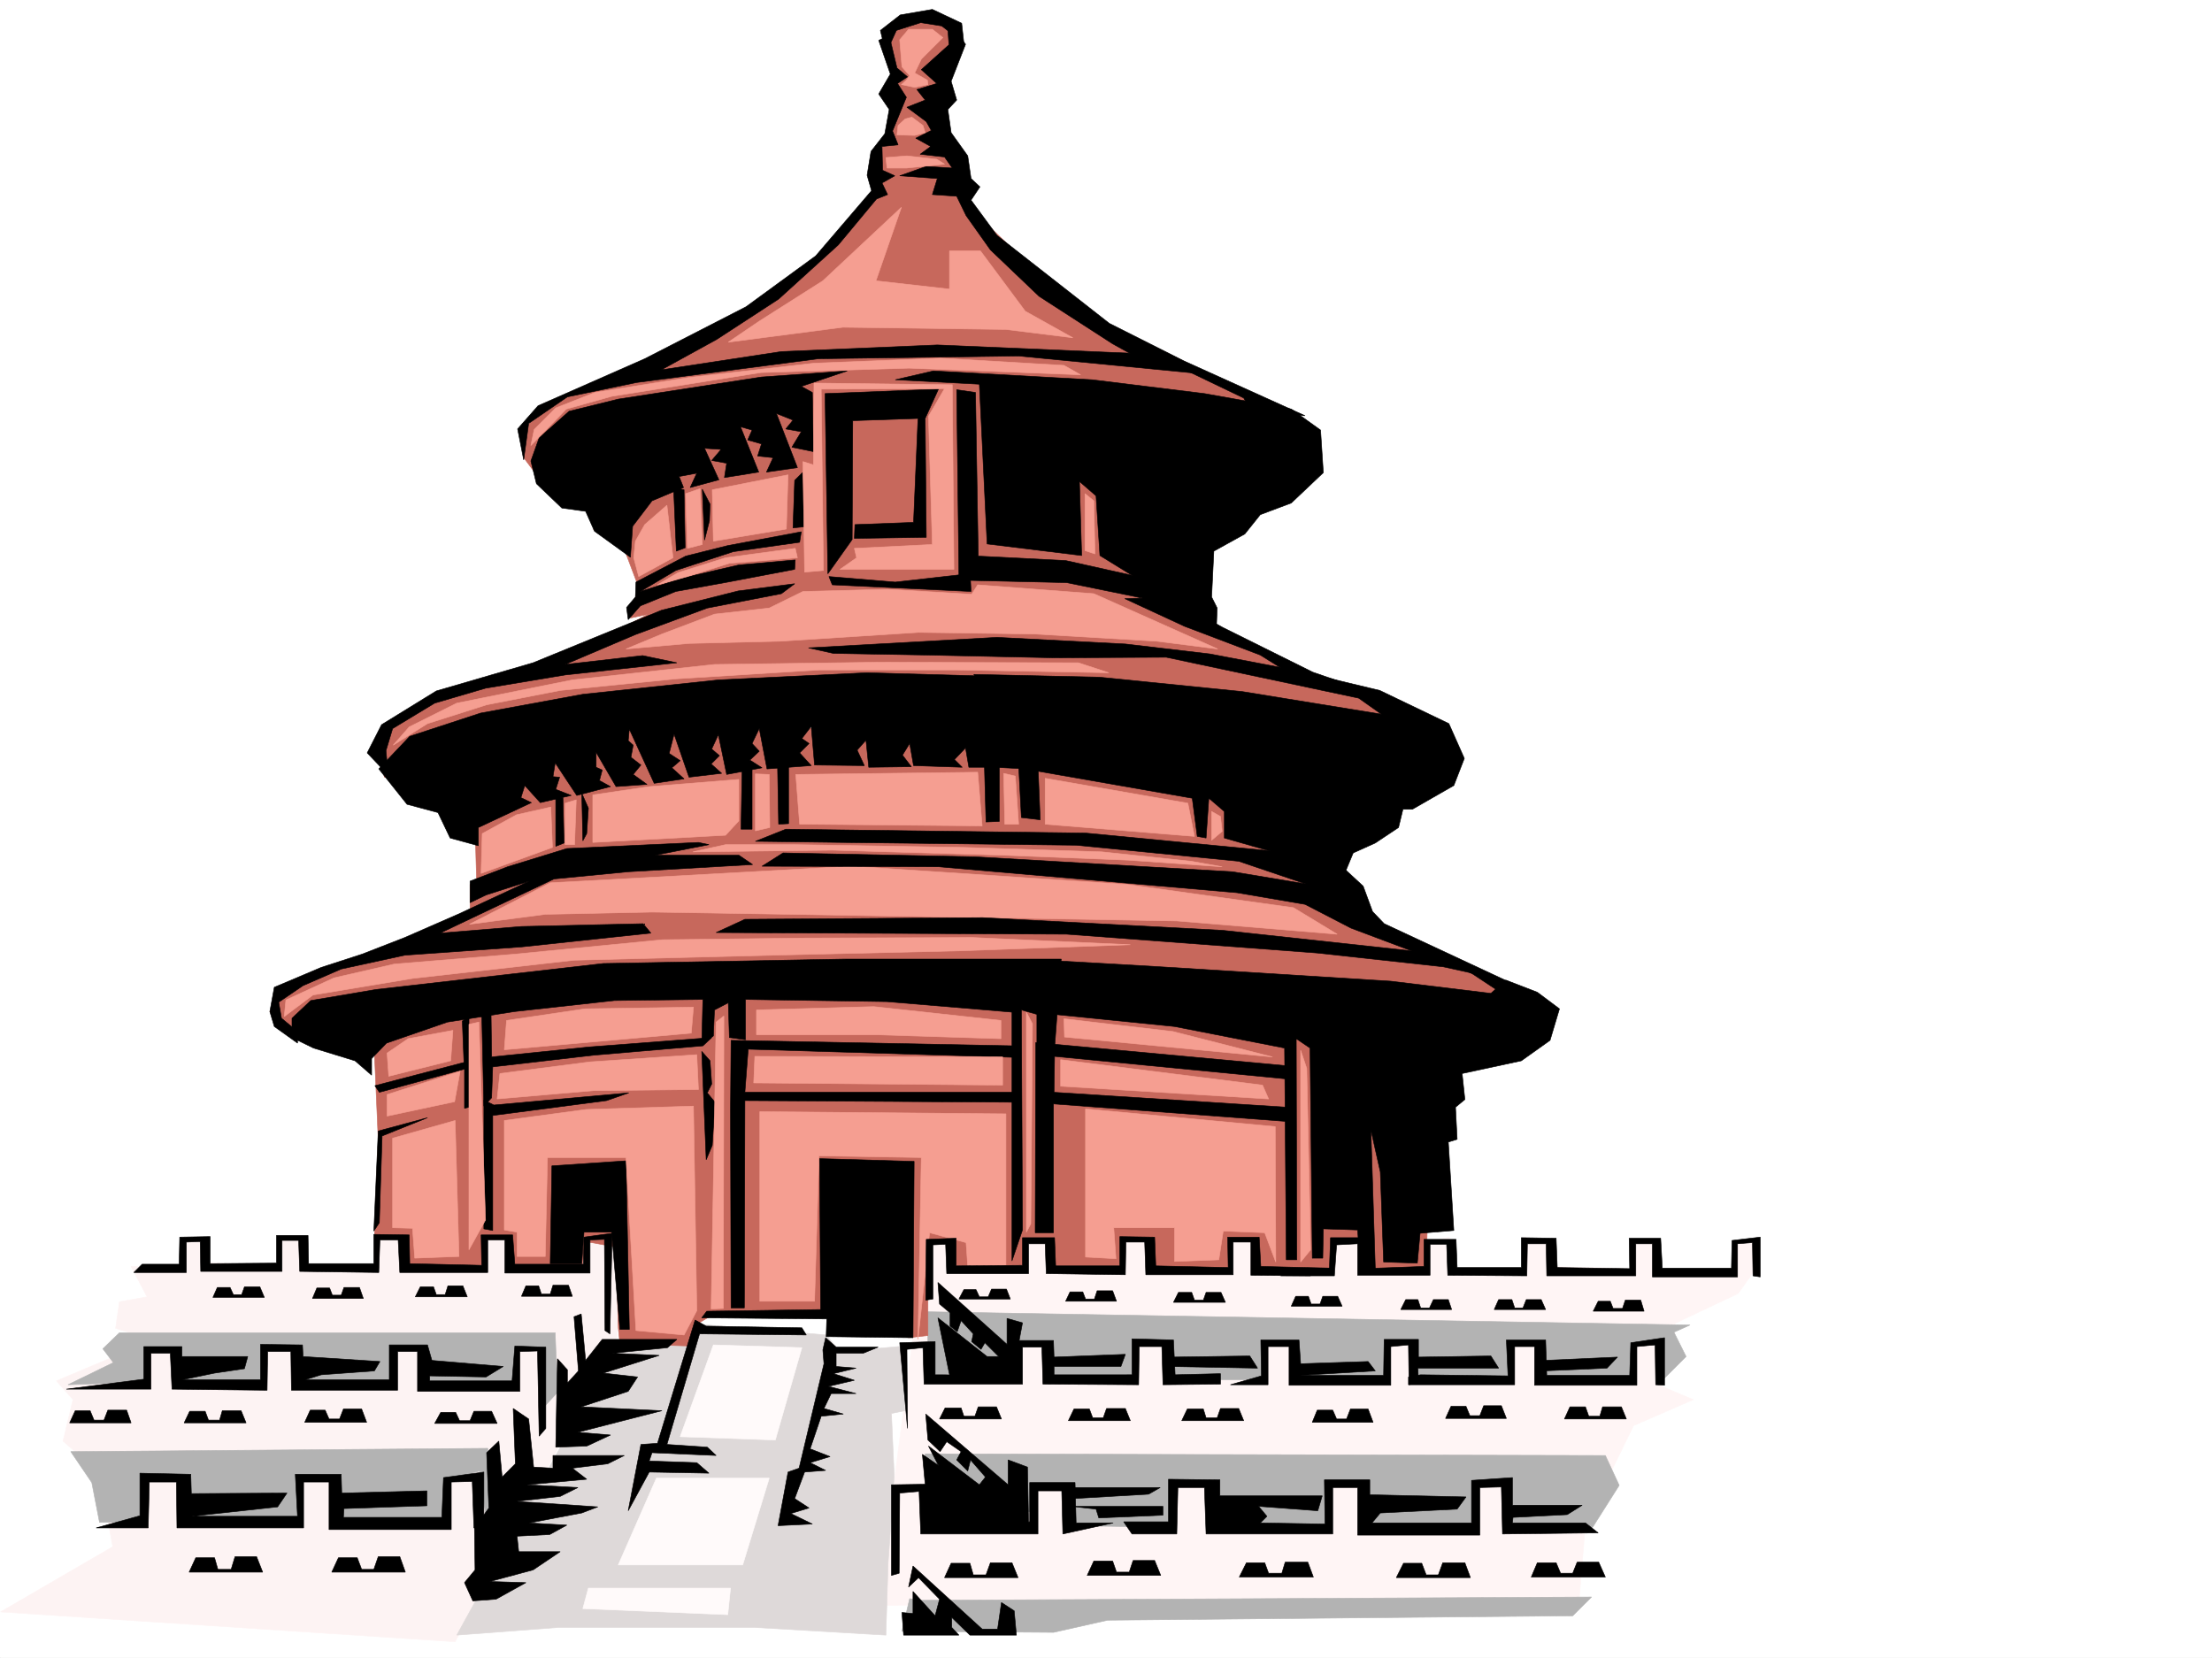 <svg xmlns="http://www.w3.org/2000/svg" width="2997.016" height="2246.297"><rect width="100%" height="100%" fill="#333333" stroke="none"/><defs><clipPath id="a"><path d="M0 0h2997v2244.137H0Zm0 0"/></clipPath></defs><path fill="#fff" d="M0 2246.297h2997.016V0H0Zm0 0"/><g clip-path="url(#a)" transform="translate(0 2.16)"><path fill="#fff" fill-rule="evenodd" stroke="#fff" stroke-linecap="square" stroke-linejoin="bevel" stroke-miterlimit="10" stroke-width=".743" d="M.742 2244.137h2995.531V-2.16H.743Zm0 0"/></g><path fill="#fff5f5" fill-rule="evenodd" stroke="#fff5f5" stroke-linecap="square" stroke-linejoin="bevel" stroke-miterlimit="10" stroke-width=".743" d="m1257.262 1655.297-67.45 519.836 949.31-2.227 8.991-107.879 65.18-133.332 80.938-35.187-42.735-17.988 15.758-52.434 2.227-32.961 85.433-40.43 22.484-31.472v-43.442l-22.484 5.239-5.238 42.699-107.172-4.496 1.523-35.934h-32.96l-1.528 33.703-108.617-3.011 2.227-30.692-38.2-8.992v42.695h-101.152v-42.695l-30.73 6.723v32.96l-89.891 3.012 1.484-58.414zm0 0"/><path fill="#fdf3f3" fill-rule="evenodd" stroke="#fdf3f3" stroke-linecap="square" stroke-linejoin="bevel" stroke-miterlimit="10" stroke-width=".743" d="m177.594 1715.98 68.894 3.012 2.266-42.695 26.98 1.484V1710l98.883 5.98 4.496-35.187 31.477-6.766v40.47l101.894 4.495-3.011-44.965 336.418-2.972-10.48 141.543-218.766 411.957-615.903-40.43 152.102-88.402-18.73-100.371-48.68-42.66 13.449-56.184-22.442-25.457 131.844-55.442-51.691-15.718 5.242-35.973 37.457-6.727zm0 0"/><path fill="#b3b3b3" fill-rule="evenodd" stroke="#b3b3b3" stroke-linecap="square" stroke-linejoin="bevel" stroke-miterlimit="10" stroke-width=".743" d="M161.836 1805.871h590.41l3.008 80.898-19.469 20.958-2.27-78.63-35.23-3.011-.742 52.434H573.91l-1.484-54.66-38.203 1.484-2.266 50.949H398.586l3.012-47.195-44.965-3.012-.746 49.426-119.137-2.23.781-47.196h-40.469l1.489 46.453-106.39 3.754 61.425-29.992-14.234-18.727zm-65.922 161.055 564.914-4.496 3.012 75.617-5.98 12.75-8.255-57.676-43.476 12.75-5.984 54.66-144.59 4.496-6.766-62.91-38.941-.746-5.243 61.43-160.347 2.226 2.23-59.902-49.426-5.277-4.496 62.168-57.71.785-10.477-53.961zm1160.606-189.52 1.484 89.149 114.64-21.739 11.223-23.226 34.485-.742 2.23 47.937h119.137v-47.195l43.441.742 1.524 47.195h128.875l2.968-50.906 39.727 2.227 3.012 51.691 120.625-5.238 1.484-47.938 35.973-.742-2.27 52.43 133.371-3.75v-44.969h38.985v50.207l125.117-2.27 1.488-47.937h34.484l2.973 48.719 32.961-32.961-16.46-32.961 21.737-9.734zm.742 244.18 142.363 27.723 3.715-35.227h44.965l2.265 53.176 139.352 2.265v-56.93l56.93 3.013 2.27 56.148 149.089-2.23 5.98-58.415 45.707 1.485-3.754 59.16 150.614 3.008 2.27-67.407 46.449 1.485 3.714 65.922 107.172-3.008 37.461-59.16-18.73-40.43-921.586-2.266zm-12.746 146.82 911.847-4.496-25.492 25.457-630.137 5.98-73.39 16.5-205.313-1.523 10.48-44.183zm0 0"/><path fill="#ded9d9" fill-rule="evenodd" stroke="#ded9d9" stroke-linecap="square" stroke-linejoin="bevel" stroke-miterlimit="10" stroke-width=".743" d="m834.668 1823.86 98.14-3.012 18.731-26.196 167.855 14.23 18.727 22.446 87.664-7.469v87.622l-17.984 3.753 3.75 84.614-8.25 117.613-3.008 98.102-179.078-10.481h-263.73l-138.61 10.48Zm0 0"/><path fill="#c7685c" fill-rule="evenodd" stroke="#c7685c" stroke-linecap="square" stroke-linejoin="bevel" stroke-miterlimit="10" stroke-width=".743" d="m507.246 1425.39 5.238 119.84-5.238 134.075 41.211-3.008-3.012 41.172 109.403-2.973 3.011-35.191 32.215-3.008-3.008 38.2 101.153 5.237 5.238-37.457 41.211 7.508 3.012 109.363 2.226 21.7 95.914 3.011 5.239-27.722 22.484-13.489h233.777l33.703 29.95 26.239-2.973v-127.348l32.96 1.485-.742 35.23 96.653.742 2.23-39.683 37.457.742 1.524 38.941 95.133 3.012-.743-42.695h38.942v39.683h106.43v-38.941l29.206 1.484 3.012 35.192 104.867 6.761 1.524-44.925h33.707l4.496 40.43 88.402-.743 7.508-286.133-308.695-78.629-810.7-24.753-310.18 65.18zm0 0"/><path fill="#f59e91" fill-rule="evenodd" stroke="#f59e91" stroke-linecap="square" stroke-linejoin="bevel" stroke-miterlimit="10" stroke-width=".743" d="M1029.465 1506.25v256.926h74.172l6.02-196.985 138.609 2.227-4.496 246.45 15.718-144.556 49.461 13.45 2.23 32.219 51.731-1.485v-205.234zm0 0"/><path fill="#c7685c" fill-rule="evenodd" stroke="#c7685c" stroke-linecap="square" stroke-linejoin="bevel" stroke-miterlimit="10" stroke-width=".743" d="m381.383 1340.738 255.476-102.636v-39.688l271.98-56.93 196.321-8.992 522.965 16.5 211.297 71.164 23.969 32.18 227.011 106.39-106.39 28.465-672.051-74.175-660.125 21.742-264.473 62.91-21.738-26.977zm0 0"/><path fill="#f59e91" fill-rule="evenodd" stroke="#f59e91" stroke-linecap="square" stroke-linejoin="bevel" stroke-miterlimit="10" stroke-width=".743" d="m745.52 1196.188-109.403 56.148 102.637-13.453 144.633-3.012 140.094 2.23 570.937 9.735 217.281 17.988-59.199-35.933-225.527-31.477-373.133-24.71-269.711 14.976zm0 0"/><path fill="#c7685c" fill-rule="evenodd" stroke="#c7685c" stroke-linecap="square" stroke-linejoin="bevel" stroke-miterlimit="10" stroke-width=".743" d="m514.75 1017.89 6.727-33.702 84.652-47.938 171.61-50.164 100.37-53.922 199.332-38.2 247.97-14.234 225.53 2.23 110.887 80.157 108.66 51.688 144.59 60.644-109.363 26.98-651.875-54.663-406.09 30.695-227.016 75.66zm0 0"/><path fill="#f59e91" fill-rule="evenodd" stroke="#f59e91" stroke-linecap="square" stroke-linejoin="bevel" stroke-miterlimit="10" stroke-width=".743" d="m848.156 879.36 48.719-20.255 71.164-26.941 74.172-8.25 45.707-22.48 114.64-2.973 113.899 6.727 8.211-12.747 157.34 12.004 167.855 74.914-82.422-10.52-165.59-9.734-157.335-2.23-187.329 11.965-123.636 3.012zm0 0"/><path fill="#c7685c" fill-rule="evenodd" stroke="#c7685c" stroke-linecap="square" stroke-linejoin="bevel" stroke-miterlimit="10" stroke-width=".743" d="m610.625 1072.59 229.281-104.121 911.11 63.652 8.992 124.34-212.781-14.977-352.176-11.964-337.903 22.445-211.293 45.707-2.23-81.64zm229.281-352.055 46.453-77.144 161.09-103.34 49.461-38.203 228.5 4.496 301.227 194.718 19.472 157.301-159.605-75.66-176.809-10.476-3.011 19.468-194.797 5.242h-67.41l-190.336 40.47 10.515-43.442-19.508-51.692-41.214-24.71zm0 0"/><path fill="#c7685c" fill-rule="evenodd" stroke="#c7685c" stroke-linecap="square" stroke-linejoin="bevel" stroke-miterlimit="10" stroke-width=".743" d="m1257.262 18.73 38.941 26.977-22.48 56.89 13.488 92.903 22.484 81.64 141.618 137.048 275.734 136.34-196.32-13.489-194.797-30.695-250.278 8.21L886.36 537.04 723.04 638.152l-13.492-17.988v-38.941l38.203-38.203 149.867-54.66 163.32-95.876 98.926-98.882 32.219-37.457-5.281-38.2 15.758-35.191 11.964-53.176v-29.207l-19.472-46.453 40.469-33.703zm0 0"/><path fill-rule="evenodd" stroke="#000" stroke-linecap="square" stroke-linejoin="bevel" stroke-miterlimit="10" stroke-width=".743" d="m1283.457 28.465 24.75 31.476-19.512 50.164 7.508 25.454-11.965 12.746 4.457 31.476 22.485 31.438 4.496 30.691 12.004 11.262-12.004 17.988 35.23 47.934 152.098 119.062 101.152 50.946 164.063 74.171-72.649-6.02-10.515-17.948-73.39-35.227-68.934-18.73-35.231-19.473-99.664-64.395-65.926-62.914-32.96-46.449-12.747-26.238-32.96-2.227 6.726-21.742-50.95-3.71 35.973-12.75 35.23 2.269-10.48-15.016-33-3.715 14.235-10.515-20.215-11.223 20.996-10.48-6.766-12.004-26.234-19.47 24.75-9.737-11.262-14.23 26.98-8.212-20.96-18.73 37.46-33.703zm0 0"/><path fill-rule="evenodd" stroke="#000" stroke-linecap="square" stroke-linejoin="bevel" stroke-miterlimit="10" stroke-width=".743" d="m1190.555 54.66 15.757 45.711-15.757 26.977 14.234 20.957-5.984 32.965-18.727 23.964-5.242 32.22 5.984 20.956-75.66 88.367-94.426 68.934L873.61 486.09l-144.59 63.695-27.722 31.438 8.25 41.953 6.726-49.422 52.473-35.973 93.645-19.472 246.484-32.22 271.238-3.714 192.567 18.73 68.191 6.727-73.43-27.723-297.472-12.707-211.258 8.953-162.617 24.75 74.953-41.21 83.91-54.66 80.898-73.43 51.73-62.172 14.974-5.98-7.508-15.72 17.246-9.734-16.5-7.508-.746-32.218 21.742-2.23-7.508-18.727 18.73-45.672-11.964-18.727 13.488-8.992-14.234-12.004-10.516-44.184zm0 0"/><path fill-rule="evenodd" stroke="#000" stroke-linecap="square" stroke-linejoin="bevel" stroke-miterlimit="10" stroke-width=".743" d="m854.14 755.02-48.68-35.227-12.003-26.941-32.219-4.497-34.449-32.96-7.504-30.735 11.219-31.433 40.469-35.973 66.707-16.461 194.05-29.953 116.13-8.25-62.208 20.96 15.012 8.25 1.488 80.153-29.21-6.02 12.71-20.956-20.96-3.754 9.738-11.965-22.485-8.992 28.465 73.39-41.953 6.02 8.992-19.512-20.957-2.227 5.238-16.46-18.726-5.282 5.98-13.449-15.718-4.496 24.71 61.426-46.449 7.469 3.012-19.473-20.254-3.754 12.746-14.973-22.484-1.488 19.473 42.7-38.942 10.476 8.992-19.473-23.968 4.5 5.98 14.973-42.695 17.988-26.239 34.445zm410.59-252.43 215.047 11.965 152.102 18.73 117.613 20.996 39.723 28.465 3.754 57.672-43.477 41.172-41.957 15.758-20.957 26.199-41.953 23.223-3.012 62.171 7.508 14.973-1.523 38.945-102.641-76.402-54.7-33.703-5.238-80.899-22.484-19.472 3.012 100.37-128.133-15.718-10.477-216.457-113.898-6.023zm0 0"/><path fill-rule="evenodd" stroke="#000" stroke-linecap="square" stroke-linejoin="bevel" stroke-miterlimit="10" stroke-width=".743" d="m1158.336 710.8 79.414-2.972 6.02-140.84-88.403 3.012-.785 161.055-32.96 46.41-3.755-244.18 153.625-5.98-17.984 39.683 1.484 161.055-97.398 1.484zm128.874-158.042-7.468 28.465 9.739 20.254-8.25 15.718-4.5-18.73-5.239-25.453 5.985-22.485zm0 0"/><path fill-rule="evenodd" stroke="#000" stroke-linecap="square" stroke-linejoin="bevel" stroke-miterlimit="10" stroke-width=".743" d="m1123.148 781.219 89.891 7.508 86.176-9.739-3.012-250.941 25.496 3.754 3.711 221.695 118.395 6.024 97.398 21.699 83.168 50.945 32.219 17.95 122.148 60.683 71.903 24.71-95.13-17.948-47.976-29.989-102.637-38.945L1524 811.168l23.969-.742-102.676-20.957-130.36-3.012.743 14.977-188.031-8.993zm-39.726-46.453-89.93 12.75-77.887 25.453-47.976 28.465 59.2-18.73L1001 765.5l76.441-6.766-.746 12.746-90.672 17.247-70.418 12.707-47.976 19.472-16.461 18.727-2.27-16.461 12.004-14.23.746-20.215 67.407-35.23 56.968-14.231 99.63-18.73zm-156.594-71.121 1.485 78.628-11.965 4.497-3.754-86.137zM789.703 940.746l-138.61 25.492-95.913 31.438-41.953 44.183 38.238 47.938 41.957 11.258 16.46 34.449 38.24 10.477v-24.711l71.905-33.704-14.234-6.726 5.242-16.5 20.996 23.226 41.953-9.734-20.996-8.25 5.239-16.46-8.993-.747 3.012-18.727 29.207 44.184 45.707-12.004-14.976-8.21 3.754-14.235-8.25-3.754v-20.215l26.98 46.414 41.953-2.972-18.726-13.489 10.476-12.746-13.488-10.48 3.012-16.461-6.727-6.024 1.484-15.715 33.707 73.43 40.47-6.023-16.5-14.977 11.257-9.734-14.973-9.735 6.723-26.199 20.215 58.418 44.222-5.242-14.23-12.746 11.219-11.223-10.477-8.992 8.992-19.473 11.262 53.922 47.934-8.996-16.5-10.477 12.75-12.003-9.739-10.48 9.739-20.216 10.476 54.664 59.942-4.457-15.72-17.242 12.747-12.75-9.734-6.723 12.707-16.5 4.496 52.434 67.449.781-9.738-20.996 11.965-13.492 3.753 36.715 57.711-.742-12.004-15.719 9.739-15.758 5.238 29.992 65.96 2.227-10.515-10.477 15.012-15.718 4.496 26.195h35.192l41.21 2.23-55.445-125.824-158.824-4.496-201.559 9.734zm0 0"/><path fill-rule="evenodd" stroke="#000" stroke-linecap="square" stroke-linejoin="bevel" stroke-miterlimit="10" stroke-width=".743" d="m1005.496 1042.64-1.484 80.899h14.972v-83.168zm49.461 74.133 13.488-.742v-86.879l-15.011 3.754zm-292.234-35.933 1.527 61.387-11.262 4.5v-65.887zm25.496-6.02 1.484 64.438 5.238-9.738 2.27-34.446zm288.476-283.867-76.437 9.738-104.164 26.235-173.801 71.125-131.14 38.199-74.173 45.707-19.472 38.203 28.465 29.95-3.012-32.962 8.996-29.953 56.969-34.445 68.933-20.215 107.875-17.984 151.356-16.5-46.45-9.738-104.906 12.003 95.168-40.468 97.399-35.934 100.41-19.469zM951.54 662.863l3.007 68.934 6.726-26.238.782-22.442zm125.155-11.965-2.265 64.399 14.972-1.488-2.226-73.391zm18.731 226.938 255.48-14.234 173.836 8.992 114.645 13.492 113.855 21.7 116.13 27.722 93.683 44.965 20.957 47.152-14.23 36.715-56.188 32.219h-12.746l-5.985 24.71-31.472 20.958-29.953 13.492-12.747 30.73-25.492-12.004-136.343-38.941v-35.973l-20.997-17.945-3.753 53.918-11.965-2.23-6.762-51.688-227.016-39.727-68.933-128.054 170.086 3.754 193.308 19.472 188.817 30.696-30.735-21.743-260.718-55.402-152.098.742-173.098-3.754-125.863-2.23zm238.234 154.285 2.27 81.64 17.984-.741v-86.88zm0 0"/><path fill-rule="evenodd" stroke="#000" stroke-linecap="square" stroke-linejoin="bevel" stroke-miterlimit="10" stroke-width=".743" d="m1380.113 1036.621 3.754 71.16 25.492 3.012-3.011-74.172zM636.86 1223.125v-29.207l50.949-19.473 80.195-24.71 178.293-8.25 14.234 3.011-72.648 14.234H1001l18.727 12.746-168.559 9.735-100.41 9.734-154.367 73.391 110.144-8.992 164.848-3.754 10.48 12.746-175.328 18.73-158.078 11.223-86.176 18.727-51.691 22.484-32.961 22.441 3.754 21.743 21.699 17.984v15.719l-31.437-22.48-6.02-20.216 6.02-32.964 63.656-26.938 55.441-17.988 57.715-22.48 71.941-31.438 96.657-44.965-58.453 18.73zm0 0"/><path fill-rule="evenodd" stroke="#000" stroke-linecap="square" stroke-linejoin="bevel" stroke-miterlimit="10" stroke-width=".743" d="m503.492 1456.828-22.484-19.473-56.188-17.242-29.207-14.234v-26.195l25.453-23.97 88.407-14.976 307.953-35.226 327.422-5.985h292.976l-8.992 120.586-23.969 9.735v-55.407l-20.996-5.98 1.485 298.098-14.23 41.957v-337.082l-169.306-14.235-191.824-2.969v54.66l-21.738-3.011-1.488-47.152-18.727 9.734-1.488 35.191-15.758 11.965 1.527-61.387-119.882 1.485L696.8 1370.69l-90.672 14.23-82.383 28.466-20.254 20.957zm561.199-333.289-41.21 16.461 115.386 1.484 319.172 3.754 220.29 21.742 90.671 30.692-98.922-16.461-349.164-20.254-259.976-5.238-28.465 17.984 239.02.742 404.609 35.192 92.117 15.757 62.207 32.18 111.633 41.953 21.738 4.496 31.476 15.72 37.457 24.75 22.485-8.993-179.824-83.91-15.754-16.461-12.711-34.445-29.246-26.98-59.196-17.243-287.699-27.684zm0 0"/><path fill-rule="evenodd" stroke="#000" stroke-linecap="square" stroke-linejoin="bevel" stroke-miterlimit="10" stroke-width=".743" d="m1792.226 1704.762.743-39.688 46.453 1.485 3.754 55.406 20.215-2.23-5.985-188.735 12.746 56.89 4.496 122.11 45.668 1.484 3.754-40.43 45.711-3.753-7.469-119.84 11.965-3.754-2.23-43.441 12.707-10.477-3.715-35.191 80.156-17.242 38.946-27.723 12.746-42.695-29.953-22.446-42.735-16.5-20.215 17.989-135.597-16.504-323.711-20.215-144.59-8.211 4.496 72.648 170.828 17.207 149.086 29.207 2.27 286.875h14.23l-.742-299.582 18.73 12.707 3.012 284.649zm0 0"/><path fill-rule="evenodd" stroke="#000" stroke-linecap="square" stroke-linejoin="bevel" stroke-miterlimit="10" stroke-width=".743" d="m1743.508 1444.082.742 17.984-315.418-30.695-.742 48.68 315.418 20.215 2.27 19.472-318.434-23.969v174.543h-24.75l.746-257.667zm-506.5 368.516-117.613-1.485.742-23.969-169.344-1.488 6.766-8.992 154.328-2.266-1.485-204.457 128.13 3.715zm0 0"/><path fill-rule="evenodd" stroke="#000" stroke-linecap="square" stroke-linejoin="bevel" stroke-miterlimit="10" stroke-width=".743" d="m1009.25 1491.274 370.121 2.269-5.242-13.492H1009.25l4.496-58.414 365.625 11.222-2.973-15.718-385.878-7.508-.743 94.387.743 268.148h17.988zm-38.984-227.68 475.027 2.23 339.426 25.492 170.828 18.692 57.71 12.746-74.171-31.438-282.496-30.73-325.156-17.207-322.184 2.23zm-8.211 173.761 2.23 31.477-5.984 11.965 10.48 12.746-3.754 58.414-8.21 19.473-6.024-146.82zm-164.102-18.73-131.883 13.492-.746-58.418-12.707-3.754 2.973 128.836 10.48-11.261 1.524-41.914 136.34-15.758 148.386-12.707 11.965-11.262zm0 0"/><path fill-rule="evenodd" stroke="#000" stroke-linecap="square" stroke-linejoin="bevel" stroke-miterlimit="10" stroke-width=".743" d="M667.594 1667.3v-155.812l154.328-20.215 29.988-10.476-182.832 16.5-13.488-6.766v174.543zm-88.407-152.8-66.703 17.984-5.984 135.563 7.469-11.223 3.754-117.613zm0 0"/><path fill-rule="evenodd" stroke="#000" stroke-linecap="square" stroke-linejoin="bevel" stroke-miterlimit="10" stroke-width=".743" d="m745.52 1712.227 2.23-132.547 100.406-6.766 4.496 228.461h-12.746l-11.222-131.844h-37.457l-3.008 42.696zm-110.145-334.813-8.992 6.023 2.226 56.145-120.62 31.477 5.98 8.992 115.386-31.473v53.176l6.02-1.488zm670.566-1319-2.972-26.937-39.727-18.73-43.441 7.468-26.977 20.996 7.469 31.437 14.23-31.437 33-10.516 28.465 4.496zm0 0"/><path fill-rule="evenodd" stroke="#000" stroke-linecap="square" stroke-linejoin="bevel" stroke-miterlimit="10" stroke-width=".743" d="M181.309 1724.23h71.199v-41.21l18.73-.743.742 40.47h110.145v-41.954h22.48l1.489 41.953 107.133 1.484 1.523-44.18h24.71l2.231 44.18h119.137v-44.18h23.227v44.927h115.383v-44.926l19.511-.746.742 123.558 6.727 4.496 3.012-136.304-38.203 5.242-.782 36.715h-92.902l-2.969-39.727h-42.738l.781 41.211-97.437-2.27-.743-38.94-47.937-.743v39.684h-88.402l-.746-38.2h-42.735v37.457l-89.89.743v-36.676l-41.211.746-.743 36.715h-50.207zm0 0"/><path fill-rule="evenodd" stroke="#000" stroke-linecap="square" stroke-linejoin="bevel" stroke-miterlimit="10" stroke-width=".743" d="M423.336 1759.422h68.934l-5.239-14.977h-21l-3.75 10.48h-11.965l-3.753-9.734h-17.247Zm139.352-2.231h70.417l-5.98-14.972H606.91l-3.754 11.965h-12.004l-3.754-10.48h-17.984zm-274.208.747h69.676l-6.023-14.235h-20.957l-3.754 10.48h-11.219l-4.496-9.738h-17.246zm418.055-1.488h68.934l-5.239-15.013h-20.996l-3.714 12.004h-12.004l-3.754-11.222h-17.203Zm-293.68 170.75h83.91L490 1909.214h-24.71l-5.24 13.488h-14.234l-5.238-11.965h-20.254zm176.071 1.527h84.648l-7.504-16.5h-23.968l-5.243 12.746h-14.23l-5.238-11.262h-20.215zm-339.43-.786h83.91l-6.726-16.46h-25.493l-3.714 12.746h-15.016l-4.496-12h-20.957zm-155.109 0h83.207l-6.024-17.203h-25.453l-5.238 13.489h-13.492l-5.278-12.747h-20.214zm355.144 202.266H549.2l-7.508-20.996h-29.207l-5.984 17.242H490l-5.98-15.719h-25.493zm-193.269 0h99.625l-8.25-20.996H318.43l-5.239 17.242h-17.988l-4.496-15.719h-25.453zm1007.722-370.043v-73.39l17.247-.743 1.484 39.688h110.887v-40.43h22.484l1.484 40.43 107.172 1.523.746-44.222h25.453l1.524 44.222h118.355v-44.222h24.008v44.964l80.156.743 27.723-10.477-94.43-2.27-2.226-39.683h-42.7l.747 41.172-98.145-2.23-1.523-38.942-47.192-.746v39.687h-86.922l-1.484-38.199h-43.48v37.457l-89.891.742v-37.457l-40.469 1.524-.742 82.386zm0 0"/><path fill-rule="evenodd" stroke="#000" stroke-linecap="square" stroke-linejoin="bevel" stroke-miterlimit="10" stroke-width=".743" d="M1299.215 1760.164h69.676l-5.239-13.45h-20.254l-4.496 10.477h-11.965l-4.496-9.734h-16.5zm144.59 3.012h68.933l-5.238-14.235h-20.996l-3.715 11.223h-12.004l-3.754-9.734h-17.242zm146.117 1.484h70.422l-5.985-13.45h-20.253l-3.715 10.481h-12.004l-3.754-10.48h-17.985zm159.57 5.242h68.93l-5.98-13.453h-20.216l-3.753 10.48h-12.004l-3.754-10.48h-17.203zm148.383 4.496h68.934l-4.496-13.453h-20.254l-5.239 11.223h-12.004l-3.714-11.223h-16.5zm126.605 0h69.676l-5.98-13.453h-20.254l-4.457 11.223h-11.262l-3.754-11.223h-17.984zm134.114 2.266h68.933l-4.496-14.973h-20.957l-3.754 11.22h-12.746l-3.754-9.735h-16.46zm-423.336-47.937h72.687l3.012-41.954 28.465-1.484v42.695h98.14v-41.953h22.481l1.488 41.953 107.172.743.742-43.438h25.453l.786 43.438h120.62v-43.438h22.485v44.926h115.383v-44.926l20.215-1.527.742 44.965 9.738 1.488v-53.918l-38.203 4.496-.742 37.457h-93.684l-2.23-40.469h-42.696l.743 41.211-98.141-1.523-1.523-39.688-47.196-.742v40.43h-86.918l-1.488-38.164h-43.477v36.676l-82.386 3.011v-41.953h-44.219l-1.488 41.953-53.957-.742zm-134.113 196.246h83.91l-6.727-16.5h-24.71l-4.497 12.746h-15.016l-3.714-12.004h-21.739zm-153.586 0h83.91l-6.727-16.5h-25.492l-4.496 12.746h-14.23l-4.5-12.004h-20.958zm-174.579-2.27h83.907l-6.727-16.46h-24.75l-4.496 12.745h-14.973l-3.754-11.261h-21.703zm505.016 4.497h82.383l-6.727-17.985h-23.968l-5.239 13.488h-13.488l-5.242-11.965h-20.996zm180.563-5.24h82.422l-6.766-17.202h-23.965l-5.242 13.449h-13.488l-5.239-12.707h-20.254zm-485.543 212.743h99.664l-8.25-20.254h-29.207l-5.239 15.758h-17.246l-5.238-15.016h-25.492zm-193.274 2.973h99.63l-8.25-20.215h-29.212l-5.98 16.46h-17.243l-4.496-15.718h-25.496zm399.328-.742h100.41l-7.507-20.215h-30.692l-4.5 14.972h-17.984l-5.238-14.23h-24.75zm212.781.742h100.41l-7.507-20.215h-29.95l-5.984 16.46h-16.5l-5.98-15.718h-24.75zm182.833-.742h100.41l-8.992-20.215h-29.246l-5.985 14.972h-16.46l-6.02-14.23h-25.457zm-166.329-271.161v10.52h143.848v-51.691h26.977v52.433h138.613v-52.433l24.71-2.27.782 53.961 11.965.742v-64.437l-45.711 6.765-1.484 44.184h-112.371l-1.528-47.938h-53.175l2.23 48.68-118.395-1.488-15.718 2.972zm211.293 56.93h83.91l-6.765-16.46h-25.453l-3.754 12.745h-14.973l-4.5-12.746h-20.996zm-1303.71-107.836H917.09l-12.746 11.219-74.914 7.508 63.691 2.972-75.695 23.97 46.449 5.237-12.707 19.473-63.695 20.996 109.402 5.239-113.898 29.21 44.183 3.75-32.219 14.977-41.953 1.484 2.266-119.84 13.492 14.977v17.984l14.973-16.46-5.98-73.43 9.734-3.715 5.984 62.914zm0 0"/><path fill-rule="evenodd" stroke="#000" stroke-linecap="square" stroke-linejoin="bevel" stroke-miterlimit="10" stroke-width=".743" d="m695.316 1908.473 2.97 74.914-17.946 17.984-4.496-48.68-16.5 15.72 3.011 74.878-19.511 26.977.781 56.93-14.27 17.245 11.258 24.711 31.477-2.27 40.469-22.44-48.72-1.528 58.454-15.719 36.715-24.71h-56.223l-2.23-20.997 44.222-2.226 23.227-12.75-50.95-2.969 71.165-13.492 21.738-8.25-109.402-7.465 58.453-6.766 23.969-11.964-68.934-3.754 80.898-7.508-19.472-14.977 47.976-5.98 22.446-11.223h-96.657v17.203l-26.195-1.484-6.766-65.18zM941.8 1788.629l-50.945 167.035-22.484 1.527-17.203 89.852 28.465-52.434 80.898 1.524-16.46-14.23-64.438-2.27 3.754-11.223 86.879 3.754-11.965-11.262-54.7-3.71 44.223-149.833 144.59 1.524-5.98-9.735-129.618-2.27zm176.852 23.969-3.754 16.5 1.485 18.73-33.703 141.54-14.977 5.241-13.488 72.649 46.45-2.23-29.247-14.231 24.75-7.508-19.473-12.707 13.453-35.973 28.504-2.23-20.996-10.477 26.977-8.25-26.977-10.48 14.973-44.184 29.992-3.011-26.238-7.504 9.734-20.215h33.746l-37.496-9.739 35.227-8.25-28.465-8.992 30.734-7.468-26.98-2.266v-17.95h36.715l20.215-8.25h-56.93zm118.356 309.359 93.683 85.395h20.957l5.239-35.973 17.242 11.262 3.012 32.922h-62.95l-24.71-23.97v13.489l9.734 10.48H1224.3l-2.27-30.695 14.977 1.488v-29.953l29.988 32.965 5.984-22.484-28.464-29.207-13.493 12.746zm217.277-106.352h117.652l-15.718 8.993-101.934 5.984zm-2.972 25.454h124.378v12.004l-86.918 3.714-3.753-11.964zm134.855-202.223 107.137-1.527 10.515 16.5-122.148-2.266zm505.762 4.496 99.625-4.496-14.23 14.973-86.923 3.754zm0 0"/><path fill-rule="evenodd" stroke="#000" stroke-linecap="square" stroke-linejoin="bevel" stroke-miterlimit="10" stroke-width=".743" d="M246.488 1824.602h-51.691v44.183L89.89 1882.273h114.64v-48.68h26.239l2.265 48.68 128.836 1.489.781-52.434h31.438l.781 52.434h143.85v-52.434h26.98v53.918h138.61v-53.918l23.968-.746 2.227 115.348 8.996-10.48v-110.106l-41.957-1.485-3.754 47.192H582.16v-6.762l76.442 1.484 23.222-14.23-96.652-8.211-5.985-21h-51.726v47.195h-113.86l21.7-6.726 71.945-5.238 7.504-12.747-104.16-6.726-.742-15.758-56.93-.742v47.937H247.27l43.437-8.992 40.469-5.984 4.496-16.461h-89.184zm-56.929 171.531v57.672l-59.2 16.46h70.457l1.489-62.167h36.715l.742 62.168h171.57v-62.168h34.484v64.437h165.59v-64.437l28.465-.742 2.23 62.91 13.489 2.27v-77.927l-54.7 7.508-2.23 53.918H465.29l.741-11.965 112.375-3.754v-20.214l-115.383 2.972-.742-25.453H400.11l2.973 56.926H259.234l116.907-12.746 12.707-18.727-129.614.742-.746-26.195zm1464.058-134.856-61.465 1.524-2.23-47.192-56.184-1.488v48.68H1428.09v-11.258h90.633l6.02-16.461-96.653 3.754-.746-22.484h-46.488l4.496-23.97-20.957-5.98v35.188l-93.645-83.867 2.23 29.207 14.23 11.964v17.985l9.735 7.508 5.242-15.016 16.5 17.988-2.23 10.477 12.707 10.52 5.242-8.993 18.727 18.727h-15.719l-66.664-52.434 15.719 77.145h-19.473v-44.965l-47.977 1.527 10.52 116.086-.781-107.094 21.738-2.27 1.523 49.427h133.333v-50.168h26.238l1.484 50.168 129.656.781.743-51.691h30.691l1.527 51.691 77.926-.781zm209.773-3.714-9.738-12.747-91.414 3.012-2.23-32.219h-51.73l.785 48.68-41.958 12.004h50.95v-51.691h28.465v52.433h137.867v-52.433l23.969-2.27.742 53.961 12.746-3.012-.742-19.472h109.363l-10.48-16.5-98.141 1.527v-23.969h-46.453l-.743 48.68h-112.41zm-329.652 220.953h60.68l1.488-62.91h35.973l2.227 62.91h171.609v-62.91h33.707v64.398h165.586v-64.398l29.207-.743 1.527 63.653 129.617-1.485-17.246-13.488h-98.922l.782-7.508 73.43-3.754 20.214-12.707h-94.426v-37.457l-55.441 3.754v57.672h-134.86l11.262-13.492 104.125-5.238 12.004-16.5-130.36-2.973v-20.215h-61.464l.742 59.902-87.664-1.484 8.992-8.996-11.218-13.488 80.152 5.984 6.023-20.215h-138.648v-21.703l-69.676-.781v57.672h-60.683zm0 0"/><path fill-rule="evenodd" stroke="#000" stroke-linecap="square" stroke-linejoin="bevel" stroke-miterlimit="10" stroke-width=".743" d="m1365.879 2011.852-111.629-95.875 3.012 35.191 16.46 15.758 8.993-13.488 19.473 13.488-5.985 11.222 14.977 14.973 3.754-14.973 20.253 23.223-8.25 10.48-68.933-52.433 13.488 26.2-21.738-14.977 3.754 40.468-45.707.743v122.851l10.476-3.012.742-108.617 26.239-2.23 2.265 57.672h158.825v-58.414h32.218l1.489 58.414 68.187-14.973h-50.203l-1.484-54.703h-61.426v53.176h-1.527l-1.485-74.133-26.238-9.735zm0 0"/><path fill="#f59e91" fill-rule="evenodd" stroke="#f59e91" stroke-linecap="square" stroke-linejoin="bevel" stroke-miterlimit="10" stroke-width=".743" d="m719.285 603.703 47.934-49.422 61.465-17.242 202.304-32.219 200.778-5.98 232.293 8.992-22.48-12.746-167.114-9.738-171.57 6.765-170.086 19.473L806.203 531.8l-53.215 20.957-29.207 29.207zM532.738 1009.68l46.45-29.207 80.156-25.493 99.664-19.472 157.34-15.719 193.308-12.004h187.29l205.316 3.754-41.211-13.488-270.496-.746-222.516 3.011-192.57 20.957-156.594 31.477-64.438 32.219zm432.289-346.035 1.524 69.636 98.886-16.46 2.266-73.43zm-35.972 5.238 2.27 74.133 20.214-5.239-2.973-75.656zm-25.453 15.719L873.609 710.8l-12.707 22.48-2.265 22.485 6.761 25.453 46.454-25.453zm0 0"/><path fill="#f59e91" fill-rule="evenodd" stroke="#f59e91" stroke-linecap="square" stroke-linejoin="bevel" stroke-miterlimit="10" stroke-width=".743" d="m1290.223 521.32 2.226 250.16h-154.328l22.484-15.714-3.011-12.75 105.648-5.239-5.238-173.757 21.738-37.461-167.113.746 3.012 245.664-25.493 2.265-2.23-149.789 14.234 4.457.743-110.851zm-636.863 608.2 46.453-25.493 46.449-10.476 2.23 54.699-96.656 35.191zm112.374-41.211v56.187h12.746l2.231-60.684zm37.457-11.223v64.398l179.82-9.734 17.989-19.473v-56.187l-121.367 9.738zm220.289-28.461v77.14l19.473-4.496-.742-71.902zm54.704.742 5.238 67.406 247.27 2.27-6.024-72.688zm281.714-1.488 1.485 68.894h18.73l-4.496-65.18zm56.188 6.726v62.168l202.3 16.5-8.991-44.964zm225.527 44.926v38.985l14.235-12.004-2.23-20.215zm-702.781 54.699 44.18-9.734h95.172l228.5 3.754 185.84 5.98 121.367 12.75 41.957 7.465-127.391-8.992-171.57-6.723-229.242-6.765zm531.211-485.347v77.144l13.488 4.496-1.523-71.902zM890.855 792.441l40.47-11.222 56.929-17.989 92.156-7.464-2.969-12.75-94.43 12.75-64.433 20.214zm199.293 478.622 227.797-.743 213.524 9.735-229.281 8.25-254.739 5.984-269.71 6.762-218.805 24.715-134.856 22.441-38.941 29.207 2.226-22.441 65.18-29.953 81.68-18.727 164.062-13.492 199.332-19.469zm-565.66 155.812 28.465-19.469 60.684-11.261-3.012 41.21-83.91 20.958zm161.836-44.18-3.011 39.684 253.25-22.48 3.011-35.192-146.86 2.23zm338.645-14.235v33.704h164.844l166.331 5.242v-24.71l-172.312-18.731zm416.609 11.966.742 24.71 281.715 26.981-134.855-34.449zm-806.203 7.508V1693.5l22.484-40.43-8.996-268.148zm334.891-3.012 10.52-8.25-.743 396.238-16.5.746zm420.363-13.488v298.097l5.984-11.222 2.227-271.118zm371.609 51.687V1710l13.489-16.5-5.239-245.664zm-1237.75 59.942 98.883-31.477-7.469 41.215-91.414 19.469zm152.84-28.465-3.754 34.449 130.36-11.262 142.363-1.484-2.227-47.195-144.632 9.734zm345.41-23.227-1.523 35.934 337.2 3.011v-38.199zm414.344 4.5v35.93l281.715 17.246-8.25-18.73zm33.703 66.664v200.738l41.211 2.23-3.012-41.956h82.426v45.71l59.938-2.269 5.984-38.941 56.227 2.265L1728.53 1710l-.742-183.496zm-787.472 15.719v148.305l17.242 2.972v32.961h38.199l3.012-134.074h106.39l13.492 234.445 65.18 6.02 17.242-32.961-4.496-277.14-145.375 4.495zm-151.356 23.969 84.688-23.97 5.242 184.24-59.942 2.269-3.011-40.469-26.977-.746zM1219.02 53.918l12.003-14.23h32.22l14.234 11.261-13.493 13.45-15.718 15.757-8.993 18.727 17.247 9.738.742 5.98-17.989 3.754-17.984-3.753 6.727-5.98 4.496-6.024-10.48-11.965zm-18.727 159.566 1.523 14.235h26.2l51.726-5.278-10.516-6.726-40.468-4.496zm50.203-43.476-14.977-11.223-8.992 2.27-9.734 8.953-1.488 12.746 23.968.742 14.235-3.715zM1114.898 380.48l-86.175 54.704-41.957 28.464 155.109-20.214 221.035 2.972 90.633 11.258-64.437-35.969-60.684-81.64h-41.953v51.687L1186.8 380.48l34.488-99.585zm0 0"/><path fill="snow" fill-rule="evenodd" stroke="snow" stroke-linecap="square" stroke-linejoin="bevel" stroke-miterlimit="10" stroke-width=".743" d="m966.55 1822.332-44.964 124.34 128.875 4.496 35.973-125.082zm-77.183 180.528-51.687 117.613h168.558l35.973-117.614zm-92.157 149.046h192.567l-3.754 35.973-196.32-8.25zm0 0"/></svg>

